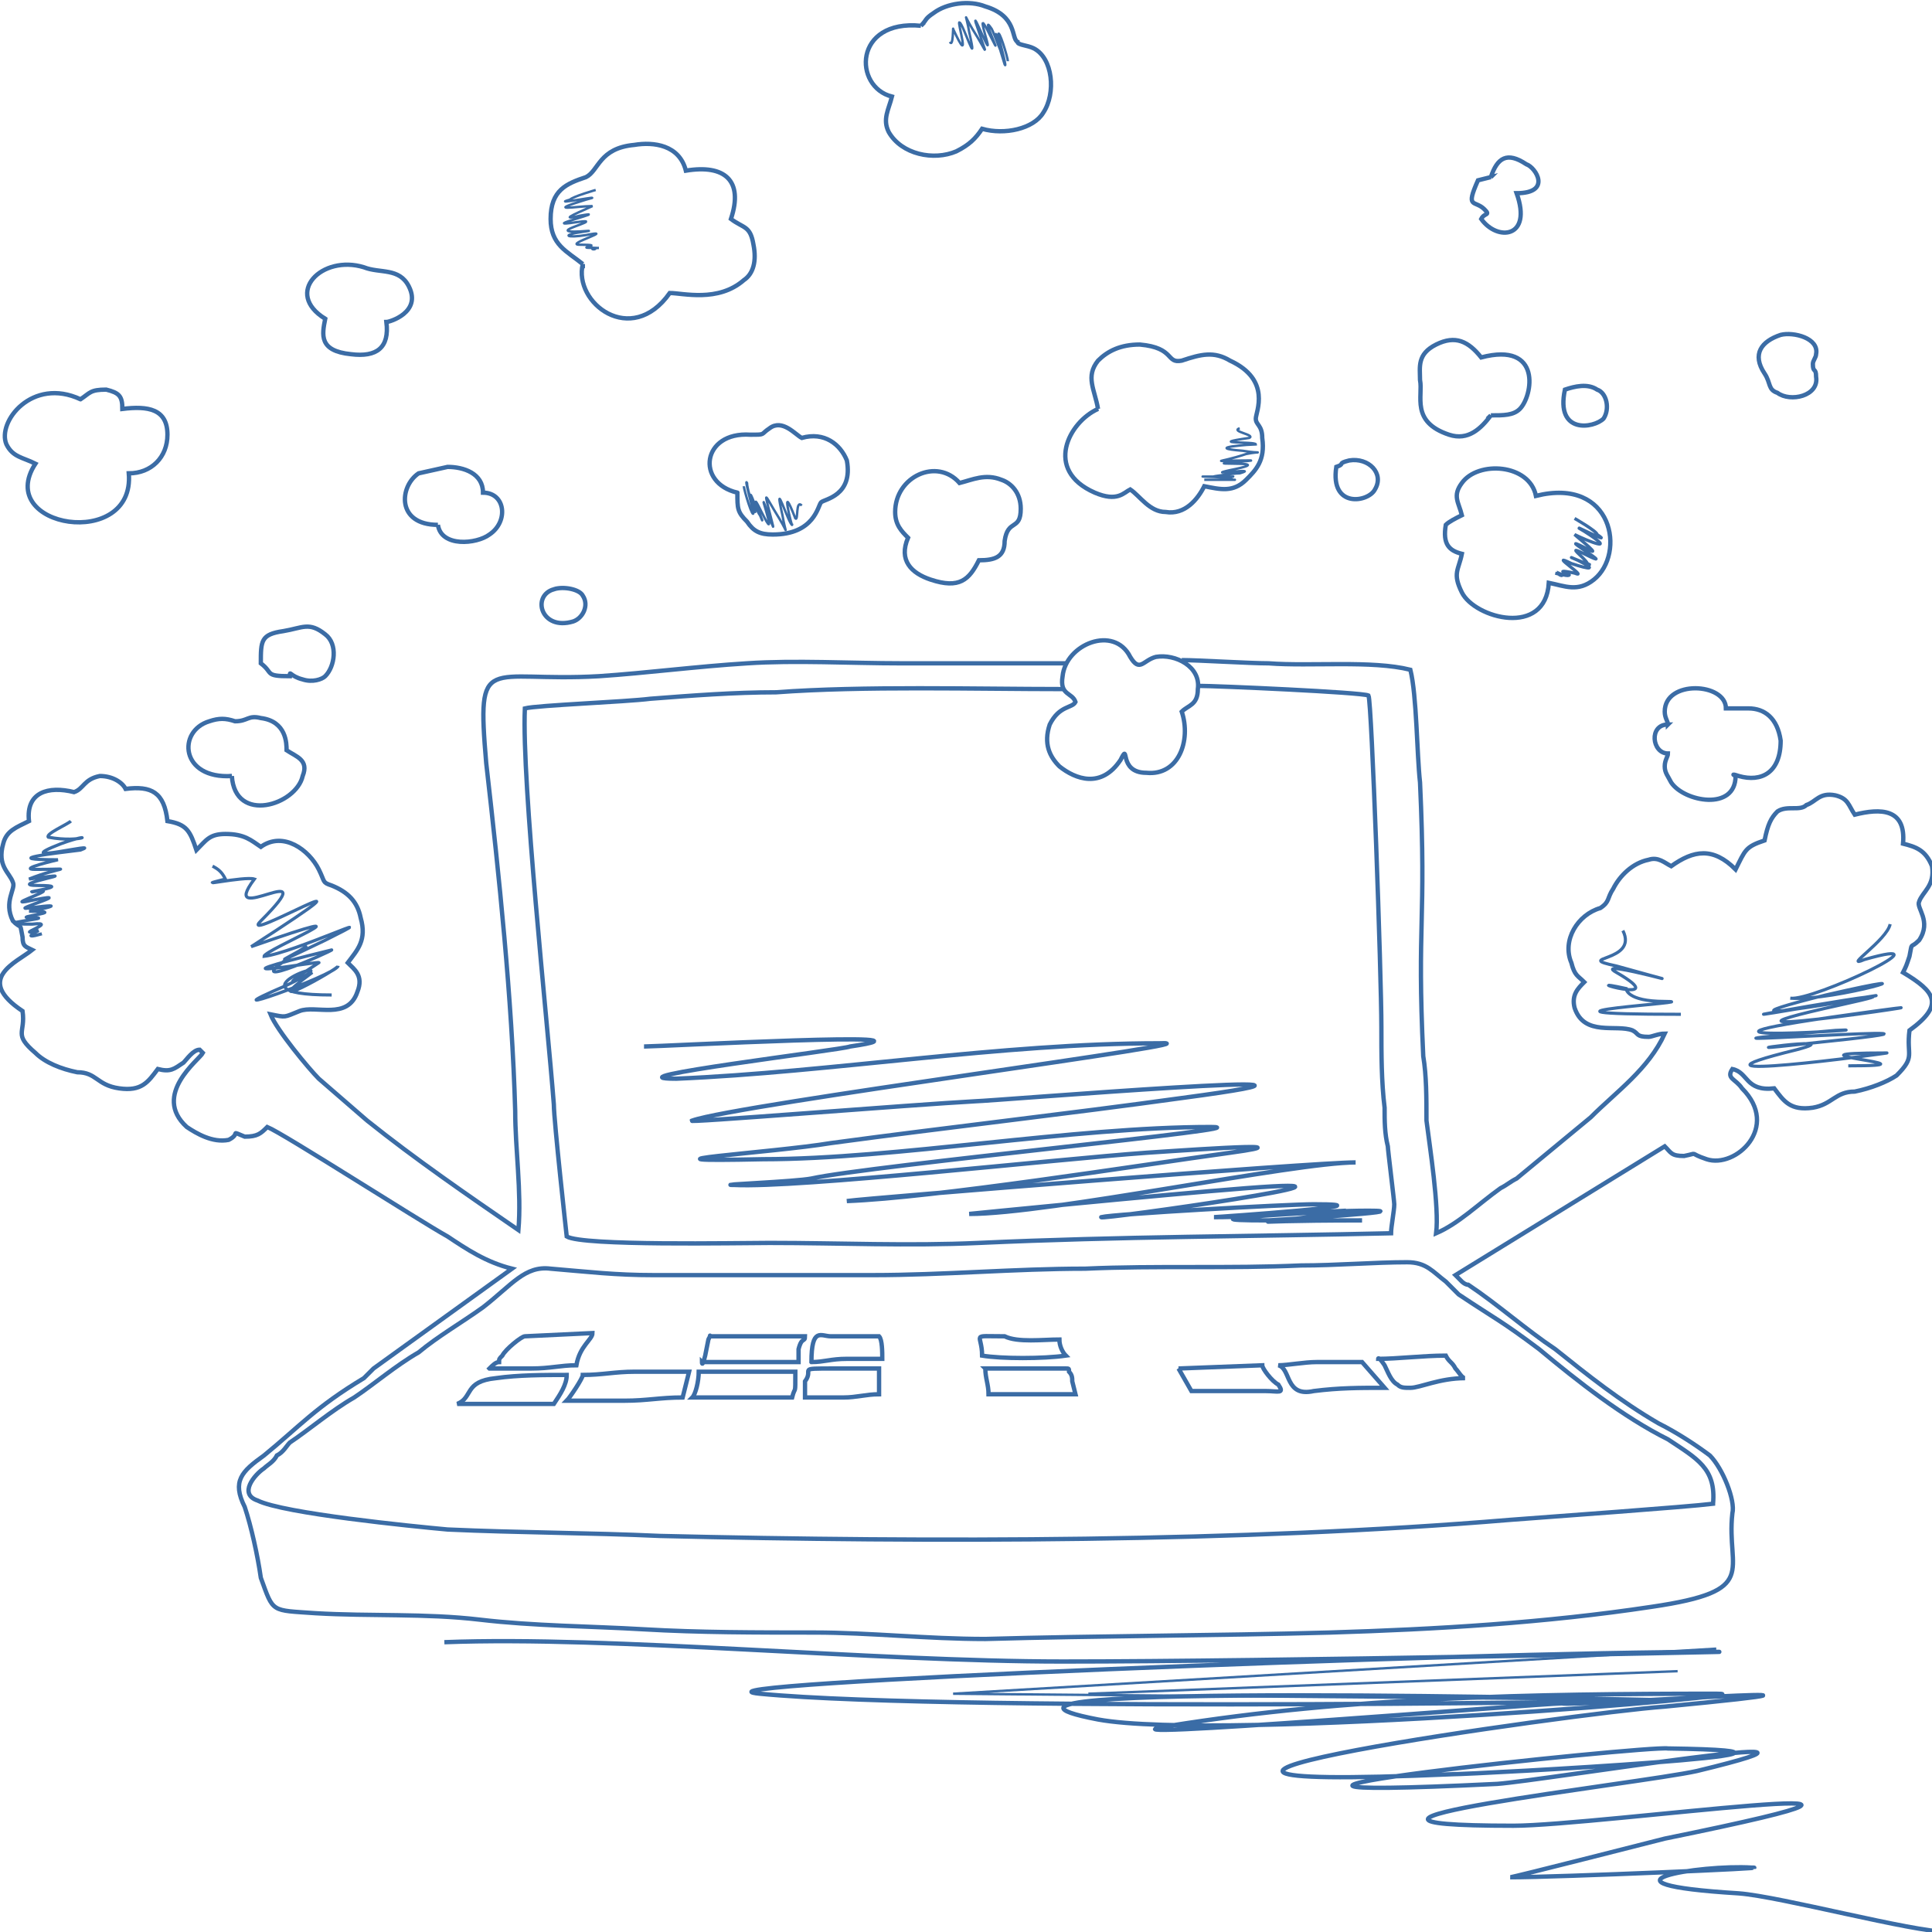 <?xml version="1.0" encoding="UTF-8"?>
<!DOCTYPE svg PUBLIC "-//W3C//DTD SVG 1.1//EN" "http://www.w3.org/Graphics/SVG/1.1/DTD/svg11.dtd">
<!-- Creator: CorelDRAW X6 -->
<svg xmlns="http://www.w3.org/2000/svg" xml:space="preserve" width="600px" height="600px" version="1.1" style="shape-rendering:geometricPrecision; text-rendering:geometricPrecision; image-rendering:optimizeQuality; fill-rule:evenodd; clip-rule:evenodd"
viewBox="0 0 600 600"
 xmlns:xlink="http://www.w3.org/1999/xlink">
 <defs>
  <style type="text/css">
   <![CDATA[
    .str2 {stroke:#3B6CA5;stroke-width:0.75}
    .str4 {stroke:#3A6CA6;stroke-width:0.75}
    .str1 {stroke:#3B6CA5;stroke-width:0.975}
    .str0 {stroke:#3B6CA5;stroke-width:1.35}
    .str3 {stroke:#3A6CA6;stroke-width:1.35}
    .fil0 {fill:none}
   ]]>
  </style>
 </defs>
 <g id="Warstwa_x0020_1">
  <path class="fil0 str0" d="M341 127c-9,4 -17,19 -1,26 7,3 9,0 11,-1 3,2 6,7 11,7 6,1 10,-4 12,-8 5,1 9,2 13,-2 3,-3 6,-6 5,-13 0,-4 -2,-4 -2,-6 0,-2 5,-12 -8,-18 -5,-3 -9,-2 -15,0 -5,1 -2,-4 -13,-5 -6,0 -10,2 -13,5 -4,5 -1,9 0,15z"/>
  <path class="fil0 str0" d="M181 82c-3,12 15,26 27,9 4,0 15,3 23,-4 3,-2 4,-6 3,-11 -1,-6 -3,-5 -7,-8 4,-12 -2,-17 -14,-15 -2,-8 -10,-9 -16,-8 -11,1 -11,8 -15,10 -6,2 -11,4 -11,13 0,8 5,10 10,14z"/>
  <path class="fil0 str0" d="M286 8c-21,-2 -21,19 -9,22 -1,4 -3,7 -1,11 4,7 14,9 21,6 4,-2 6,-4 8,-7 7,2 16,0 19,-5 4,-6 3,-17 -3,-20 -2,-1 -5,-1 -5,-2 -2,-1 0,-8 -10,-11 -5,-2 -12,-1 -16,2 -3,2 -2,2 -4,4z"/>
  <path class="fil0 str0" d="M454 160c-2,1 -4,2 -5,3 -1,6 1,8 5,9 -1,5 -3,6 0,12 4,8 26,14 27,-3 5,1 9,3 14,-1 10,-8 6,-32 -18,-26 -2,-10 -18,-11 -23,-4 -3,4 -1,6 0,10z"/>
  <path class="fil0 str0" d="M25 124c-15,-7 -26,7 -23,14 2,4 5,4 9,6 -13,20 31,27 29,3 7,0 12,-5 12,-12 0,-8 -6,-9 -14,-8 0,-4 -1,-5 -5,-6 -5,0 -5,1 -8,3z"/>
  <path class="fil0 str0" d="M229 153c0,5 0,6 3,9 2,3 4,4 8,4 13,0 14,-9 15,-10 1,-1 10,-2 8,-13 -2,-5 -7,-9 -14,-7 -2,-1 -6,-6 -10,-3 -3,2 -1,2 -6,2 -15,-1 -17,15 -4,18z"/>
  <path class="fil0 str0" d="M282 167c-3,7 1,11 7,13 9,3 12,0 15,-6 5,0 8,-1 8,-6 1,-7 5,-3 5,-10 0,-5 -3,-8 -6,-9 -5,-2 -9,0 -13,1 -7,-8 -20,-2 -20,9 0,4 2,6 4,8z"/>
  <path class="fil0 str0" d="M463 129c4,0 7,0 9,-2 4,-4 7,-21 -12,-16 -4,-5 -8,-7 -14,-4 -6,3 -5,7 -5,11 1,5 -3,13 9,17 6,2 10,-2 13,-6z"/>
  <path class="fil0 str0" d="M101 99c-1,5 -2,10 8,11 8,1 12,-2 11,-10 1,0 11,-3 7,-11 -3,-6 -9,-4 -14,-6 -13,-4 -25,8 -12,16z"/>
  <path class="fil0 str0" d="M136 163c1,7 12,6 16,3 6,-4 5,-13 -2,-13 0,-6 -6,-8 -11,-8l-9 2c-6,4 -7,16 6,16z"/>
  <path class="fil0 str0" d="M553 104c-6,2 -9,6 -5,12 2,3 1,5 4,6 4,3 13,1 12,-5 0,-3 -1,-1 -1,-4 0,-1 1,-2 1,-3 1,-5 -7,-7 -11,-6z"/>
  <path class="fil0 str0" d="M463 55l-4 1c-4,9 -1,6 2,9 2,2 0,1 -1,3 5,7 16,6 11,-8 11,0 6,-8 3,-9 -6,-4 -9,-2 -11,4z"/>
  <path class="fil0 str0" d="M331 206c-16,0 -36,0 -51,0 -16,0 -33,-1 -48,0 -16,1 -31,3 -46,4 -35,2 -38,-8 -35,27 4,35 8,73 9,108 0,12 2,25 1,37 -16,-11 -32,-22 -47,-34l-15 -13c-3,-3 -13,-15 -15,-20 5,1 4,1 9,-1 5,-2 15,3 18,-6 2,-5 -1,-7 -3,-9 3,-4 6,-7 4,-14 -1,-5 -4,-8 -9,-10 -3,-1 -2,-1 -4,-5 -3,-6 -11,-12 -18,-7 0,0 0,0 0,0 -3,-2 -5,-4 -11,-4 -5,0 -6,2 -9,5 -2,-6 -3,-8 -9,-9 -1,-9 -5,-11 -13,-10 -1,-2 -4,-4 -8,-4 -5,1 -5,4 -8,5 -8,-2 -15,0 -14,9 -4,2 -7,3 -8,7 -2,7 2,9 3,12 1,2 -3,6 0,12 3,3 2,0 3,5 0,3 1,3 3,4 -5,4 -18,9 -3,19 1,7 -3,7 4,13 3,3 8,5 13,6 6,0 6,4 13,5 7,1 9,-2 12,-6 4,1 5,0 8,-2 1,-1 3,-4 5,-4l1 1c-1,2 -16,13 -5,23 3,2 8,5 13,4 4,-2 0,-3 5,-1 4,0 5,-1 7,-3 5,2 47,29 56,34 6,4 12,8 20,10l-43 31c-1,1 -2,2 -3,3 -15,9 -20,15 -31,24 -7,5 -10,8 -6,16 2,6 4,15 5,22 4,11 3,10 17,11 17,1 34,0 51,2 17,2 34,2 51,3 17,1 35,1 53,1 17,0 35,2 53,2 35,-1 71,-1 107,-2 33,-1 67,-3 100,-8 34,-5 23,-11 25,-29 1,-4 -3,-14 -7,-18 -4,-3 -10,-7 -16,-10 -12,-7 -22,-15 -32,-23 -9,-6 -18,-14 -27,-20 -1,0 -2,-1 -2,-1l-2 -2 65 -40c2,2 2,3 6,3 5,-1 1,-1 7,1 9,3 23,-10 11,-22 -2,-3 -5,-3 -3,-6 5,1 4,7 13,6 3,4 5,7 12,6 6,-1 7,-5 13,-5 5,-1 10,-3 13,-5 6,-6 3,-6 4,-14 11,-8 8,-12 -2,-18 1,-2 1,-2 2,-5 1,-5 0,-2 3,-5 4,-6 -1,-10 0,-12 1,-3 5,-5 4,-11 -2,-5 -5,-6 -9,-7 1,-11 -7,-11 -15,-9 -2,-3 -2,-5 -6,-6 -5,-1 -6,2 -9,3 -2,2 -6,0 -9,2 -2,2 -3,4 -4,9 -6,2 -6,3 -9,9 -7,-7 -13,-6 -20,-1 -2,-1 -4,-3 -7,-2 -5,1 -9,5 -11,9 -2,3 -1,4 -4,6 -7,2 -12,10 -9,17 1,4 2,4 4,6 -2,2 -4,4 -3,8 3,9 13,5 18,7 2,1 1,2 5,2 1,0 3,-1 5,-1 -5,11 -15,18 -23,26l-23 19c-2,1 -3,2 -5,3 -7,5 -13,11 -20,14 1,-8 -2,-27 -3,-35 0,-7 0,-14 -1,-20 -2,-42 1,-41 -1,-85 -1,-9 -1,-27 -3,-35 -12,-3 -31,-1 -44,-2 -6,0 -22,-1 -27,-1"/>
  <path class="fil0 str0" d="M532 467c1,-11 -5,-14 -14,-20 -14,-7 -28,-18 -40,-28 -12,-9 -13,-9 -25,-17 -2,-2 -3,-3 -4,-4 -4,-3 -6,-6 -12,-6 -10,0 -22,1 -33,1 -22,1 -45,0 -67,1 -22,0 -44,2 -66,2 -22,0 -45,0 -68,0 -12,0 -20,-1 -32,-2 -8,-1 -12,5 -21,12 -7,5 -14,9 -20,14 -7,4 -14,10 -20,14 -7,4 -14,10 -20,14 -1,1 -2,3 -4,4 -1,2 -3,3 -4,4 -3,2 -8,8 -2,10 8,4 48,8 59,9 22,1 44,1 66,2 84,2 180,2 264,-5 13,-1 55,-4 63,-5z"/>
  <path class="fil0 str0" d="M330 214c-27,0 -62,-1 -89,1 -13,0 -26,1 -39,2 -8,1 -35,2 -39,3 -1,23 7,97 9,123 0,5 4,41 4,41 5,3 53,2 63,2 22,0 43,1 65,0 44,-2 85,-2 128,-3 0,-2 1,-7 1,-9 0,-1 -2,-17 -2,-18 -1,-4 -1,-8 -1,-12 -1,-8 -1,-17 -1,-25 0,-16 -3,-101 -4,-103 -2,-1 -47,-3 -53,-3"/>
  <path class="fil0 str0" d="M334 218c-1,2 -5,1 -8,7 -2,6 0,10 3,13 5,4 13,7 19,-2 3,-6 -1,4 8,4 10,1 14,-10 11,-19 2,-2 5,-2 5,-7 1,-7 -7,-11 -13,-10 -4,1 -5,5 -8,0 -5,-10 -20,-4 -21,6 -1,6 3,5 4,8z"/>
  <path class="fil0 str0" d="M518 225c-6,0 -5,9 0,9 0,1 -1,2 -1,4 0,2 1,3 2,5 4,6 20,9 20,-2 0,0 -2,-1 1,0 7,2 13,-1 13,-11 -1,-7 -5,-10 -10,-10l-7 0c0,-8 -19,-9 -19,1 0,2 1,3 1,4z"/>
  <path class="fil0 str0" d="M72 241c1,15 20,9 22,0 2,-5 -2,-6 -5,-8 0,-2 0,-9 -8,-10 -4,-1 -4,1 -8,1 -3,-1 -5,-1 -8,0 -10,3 -9,18 7,17z"/>
  <path class="fil0 str0" d="M81 206c4,3 1,4 9,4 0,-2 0,0 4,1 3,1 6,0 7,-1 3,-3 4,-10 0,-13 -5,-4 -7,-2 -13,-1 -7,1 -7,3 -7,10z"/>
  <path class="fil0 str0" d="M181 427c0,1 -4,7 -5,8 6,0 12,0 18,0 7,0 11,-1 18,-1l2 -8c-6,0 -12,0 -17,0 -6,0 -10,1 -16,1z"/>
  <path class="fil0 str0" d="M217 426c0,3 -1,7 -2,8l31 0c1,-4 1,0 1,-8 -5,0 -10,0 -15,0 -5,0 -9,0 -15,0z"/>
  <path class="fil0 str0" d="M142 436l14 0c5,0 11,0 16,0 2,-3 4,-6 4,-9 -7,0 -15,0 -22,1 -10,1 -7,6 -12,8z"/>
  <path class="fil0 str0" d="M397 424c4,1 2,10 11,8 8,-1 14,-1 22,-1l-7 -8 -14 0c-4,0 -9,1 -12,1z"/>
  <path class="fil0 str0" d="M218 423l30 0c0,-2 0,-3 0,-4 1,-4 2,-2 2,-4l-29 0c-1,0 0,-1 -1,1l-1 5c-1,4 -1,2 -1,2z"/>
  <path class="fil0 str0" d="M152 425c5,0 9,0 13,0 6,0 9,-1 14,-1 1,-6 5,-8 5,-10l-21 1c-1,0 -6,4 -7,6 -1,1 -1,1 -1,2 -1,0 -2,1 -3,2z"/>
  <path class="fil0 str0" d="M366 425l4 7c8,0 15,0 23,0 4,0 6,1 4,-2 -2,-1 -5,-5 -5,-6l-26 1z"/>
  <path class="fil0 str0" d="M306 425c0,3 1,5 1,8l27 0 -1 -4c0,-1 0,-2 -1,-3 0,-1 0,-1 -1,-1 -4,0 -7,0 -13,0 -4,0 -8,0 -12,0z"/>
  <path class="fil0 str0" d="M250 429l0 5c4,0 8,0 12,0 4,0 7,-1 11,-1l0 -8c-5,0 -9,0 -14,0 -12,0 -6,0 -9,4z"/>
  <path class="fil0 str0" d="M428 422c0,0 0,-1 2,2 1,2 2,5 4,6 1,1 2,1 4,1 3,0 9,-3 17,-3 -1,0 -2,-2 -3,-3 -1,-2 -2,-2 -3,-4 -7,0 -15,1 -21,1z"/>
  <path class="fil0 str0" d="M252 423c4,0 6,-1 11,-1 3,0 7,0 11,0 0,-2 0,-6 -1,-7l0 0c-5,0 -10,0 -15,0 -3,0 -6,-3 -6,8z"/>
  <path class="fil0 str0" d="M305 421c6,1 19,1 26,0 -1,-1 -2,-3 -2,-5 -5,0 -13,1 -17,-1 -11,0 -7,-1 -7,6z"/>
  <path class="fil0 str0" d="M486 121c-3,14 9,12 12,9 2,-3 1,-8 -2,-9 -3,-2 -7,-1 -10,0z"/>
  <path class="fil0 str0" d="M415 145c-2,13 10,11 12,7 3,-5 -2,-10 -8,-9 -4,1 -1,1 -4,2z"/>
  <path class="fil0 str0" d="M172 183c-7,2 -4,13 6,10 3,-1 5,-5 3,-8 -1,-2 -6,-3 -9,-2z"/>
  <path class="fil0 str0" d="M475 84c0,0 0,0 0,0z"/>
  <path class="fil0 str1" d="M574 331c32,0 -26,-4 12,-4 1,0 -73,10 -28,-1 19,-5 -31,2 4,-2 78,-8 -73,3 8,-4 21,-1 -67,5 5,-5 57,-8 -67,11 -3,-3 41,-9 -65,10 -6,0 57,-10 -55,11 1,-3 39,-9 3,2 -11,1 7,1 51,-20 23,-12 -7,3 7,-6 8,-11"/>
  <path class="fil0 str1" d="M522 315c-61,0 10,-4 -5,-4 -12,0 -12,-4 -12,-4 -18,-4 16,6 -3,-5 -9,-5 36,8 0,-2 -14,-3 7,-1 2,-11"/>
  <path class="fil0 str1" d="M103 309c-37,0 11,-15 -14,-3 -28,12 15,-3 16,-6 0,1 -27,16 -8,2 0,0 -15,8 2,-3 2,-1 -41,7 4,-4 1,0 -35,16 -8,-1 1,0 -19,10 6,-2 22,-11 -10,4 -19,5 0,-2 39,-18 -4,-3 48,-31 -5,0 3,-8 21,-21 -14,3 -2,-13 -3,-1 -21,3 -9,0 -1,-2 -2,-3 -4,-4"/>
  <path class="fil0 str1" d="M13 290c-7,2 -1,-1 -1,-1 -9,2 7,-3 -2,-2 -16,0 9,-2 0,-2 -8,0 13,-2 -1,-2 1,0 15,-3 0,-1 -7,1 18,-6 -1,-2 -6,1 13,-5 2,-3 -2,0 13,-2 2,-2 -12,0 19,-5 -3,-2 10,-4 15,-3 2,-3 -6,0 7,-3 7,-3 -19,0 -1,-2 7,-3 8,-3 -24,5 -6,-2 11,-4 7,0 -4,-2 -1,-1 6,-4 7,-5"/>
  <path class="fil0 str2" d="M186 77c-4,0 -1,1 -1,0 -2,0 -4,-1 -1,0 -6,0 5,-1 -4,-1 -5,0 12,-5 2,-3 -6,1 -8,0 -1,-1 7,-1 -8,1 -4,-1 2,-1 9,-3 2,-2 -13,2 12,-4 1,-2 -8,2 2,-2 4,-3 -5,0 -15,2 -2,-2 8,-2 -12,2 -5,0 1,-1 8,-3 8,-3"/>
  <path class="fil0 str1" d="M483 178c4,1 1,1 1,0 2,1 5,1 2,0 5,2 -6,-2 3,0 5,2 -9,-7 -1,-3 6,2 8,2 2,-1 -7,-3 7,3 3,1 -1,-2 -7,-6 -1,-3 12,6 -10,-7 0,-2 7,4 -2,-3 -3,-4 4,2 14,6 3,-1 -7,-4 10,5 4,1 0,-1 -7,-5 -7,-5"/>
  <path class="fil0 str2" d="M374 149c1,0 12,0 9,0 -1,-1 -12,-1 -9,-1 3,0 17,0 3,0 -1,0 6,-1 8,-1 7,-2 -12,1 -3,-1 5,-1 9,-2 1,-2 -10,0 9,-1 5,-1 -13,0 -10,1 -1,-2 5,-1 5,0 -1,-1 -13,-1 3,-2 4,-2 0,-1 -16,0 -2,-2 2,-1 -6,-2 -3,-3"/>
  <path class="fil0 str2" d="M313 19c0,-1 -3,-11 -3,-8 0,0 3,11 2,9 -1,-3 -5,-17 -1,-4 0,1 -2,-5 -3,-7 -4,-6 4,11 0,3 -2,-4 -4,-8 -2,-1 3,10 -4,-8 -3,-4 4,12 4,10 -1,2 -3,-5 -2,-5 -1,1 3,13 -2,-3 -3,-3 -1,-1 4,15 -2,2 0,-1 0,6 -1,4"/>
  <path class="fil0 str2" d="M231 151c0,1 3,11 3,8 0,0 -3,-11 -2,-9 0,3 5,16 1,4 0,-2 2,5 3,6 3,7 -4,-10 0,-2 2,4 4,8 2,1 -3,-10 3,8 2,4 -3,-12 -3,-10 2,-2 3,5 2,5 1,-1 -3,-13 2,3 3,3 0,1 -4,-15 1,-2 1,1 0,-6 2,-4"/>
  <path class="fil0 str0" d="M423 379c-46,0 -30,2 -5,-3 0,0 -59,3 -24,3 1,0 48,-3 31,-3 -16,0 -33,2 -48,2 1,0 58,-4 31,-4 -8,0 -62,3 -66,4 -1,1 97,-13 45,-9 -26,2 -86,8 -86,8 25,0 101,-16 120,-16 -13,0 -151,11 -158,12 27,-1 90,-11 119,-15 29,-4 -25,0 -26,0 -28,2 -108,11 -128,10 -7,0 19,-1 24,-2 18,-4 143,-16 124,-16 -43,0 -98,10 -139,10 -47,1 3,-2 21,-5 37,-5 73,-9 109,-14 75,-10 -60,1 -64,1 -19,1 -93,7 -88,6 14,-5 168,-25 145,-24 -49,0 -102,9 -150,11 -23,0 52,-9 54,-10 34,-5 -59,0 -64,0"/>
  <path class="fil0 str3" d="M138 510c52,-2 133,6 192,6 65,0 205,-3 204,-3 -77,0 -329,10 -298,13 62,6 301,2 279,2 -3,0 -237,-6 -174,6 38,7 214,-8 192,-8 -57,0 -114,1 -170,10 -31,5 116,-7 122,-7 3,1 115,-7 32,1 -28,2 -205,27 -66,21 7,0 137,-7 67,-8 -6,-1 -177,17 -53,11 14,-1 124,-19 62,-4 -18,4 -135,17 -57,17 26,0 155,-18 47,4 -4,1 -47,12 -48,12 15,0 84,-3 75,-3 -16,-1 -53,5 -4,8 13,1 54,12 65,12"/>
  <polyline class="fil0 str4" points="519,528 296,526 533,512 "/>
  <line class="fil0 str4" x1="521" y1="519" x2="338" y2= "526" />
 </g>
</svg>
